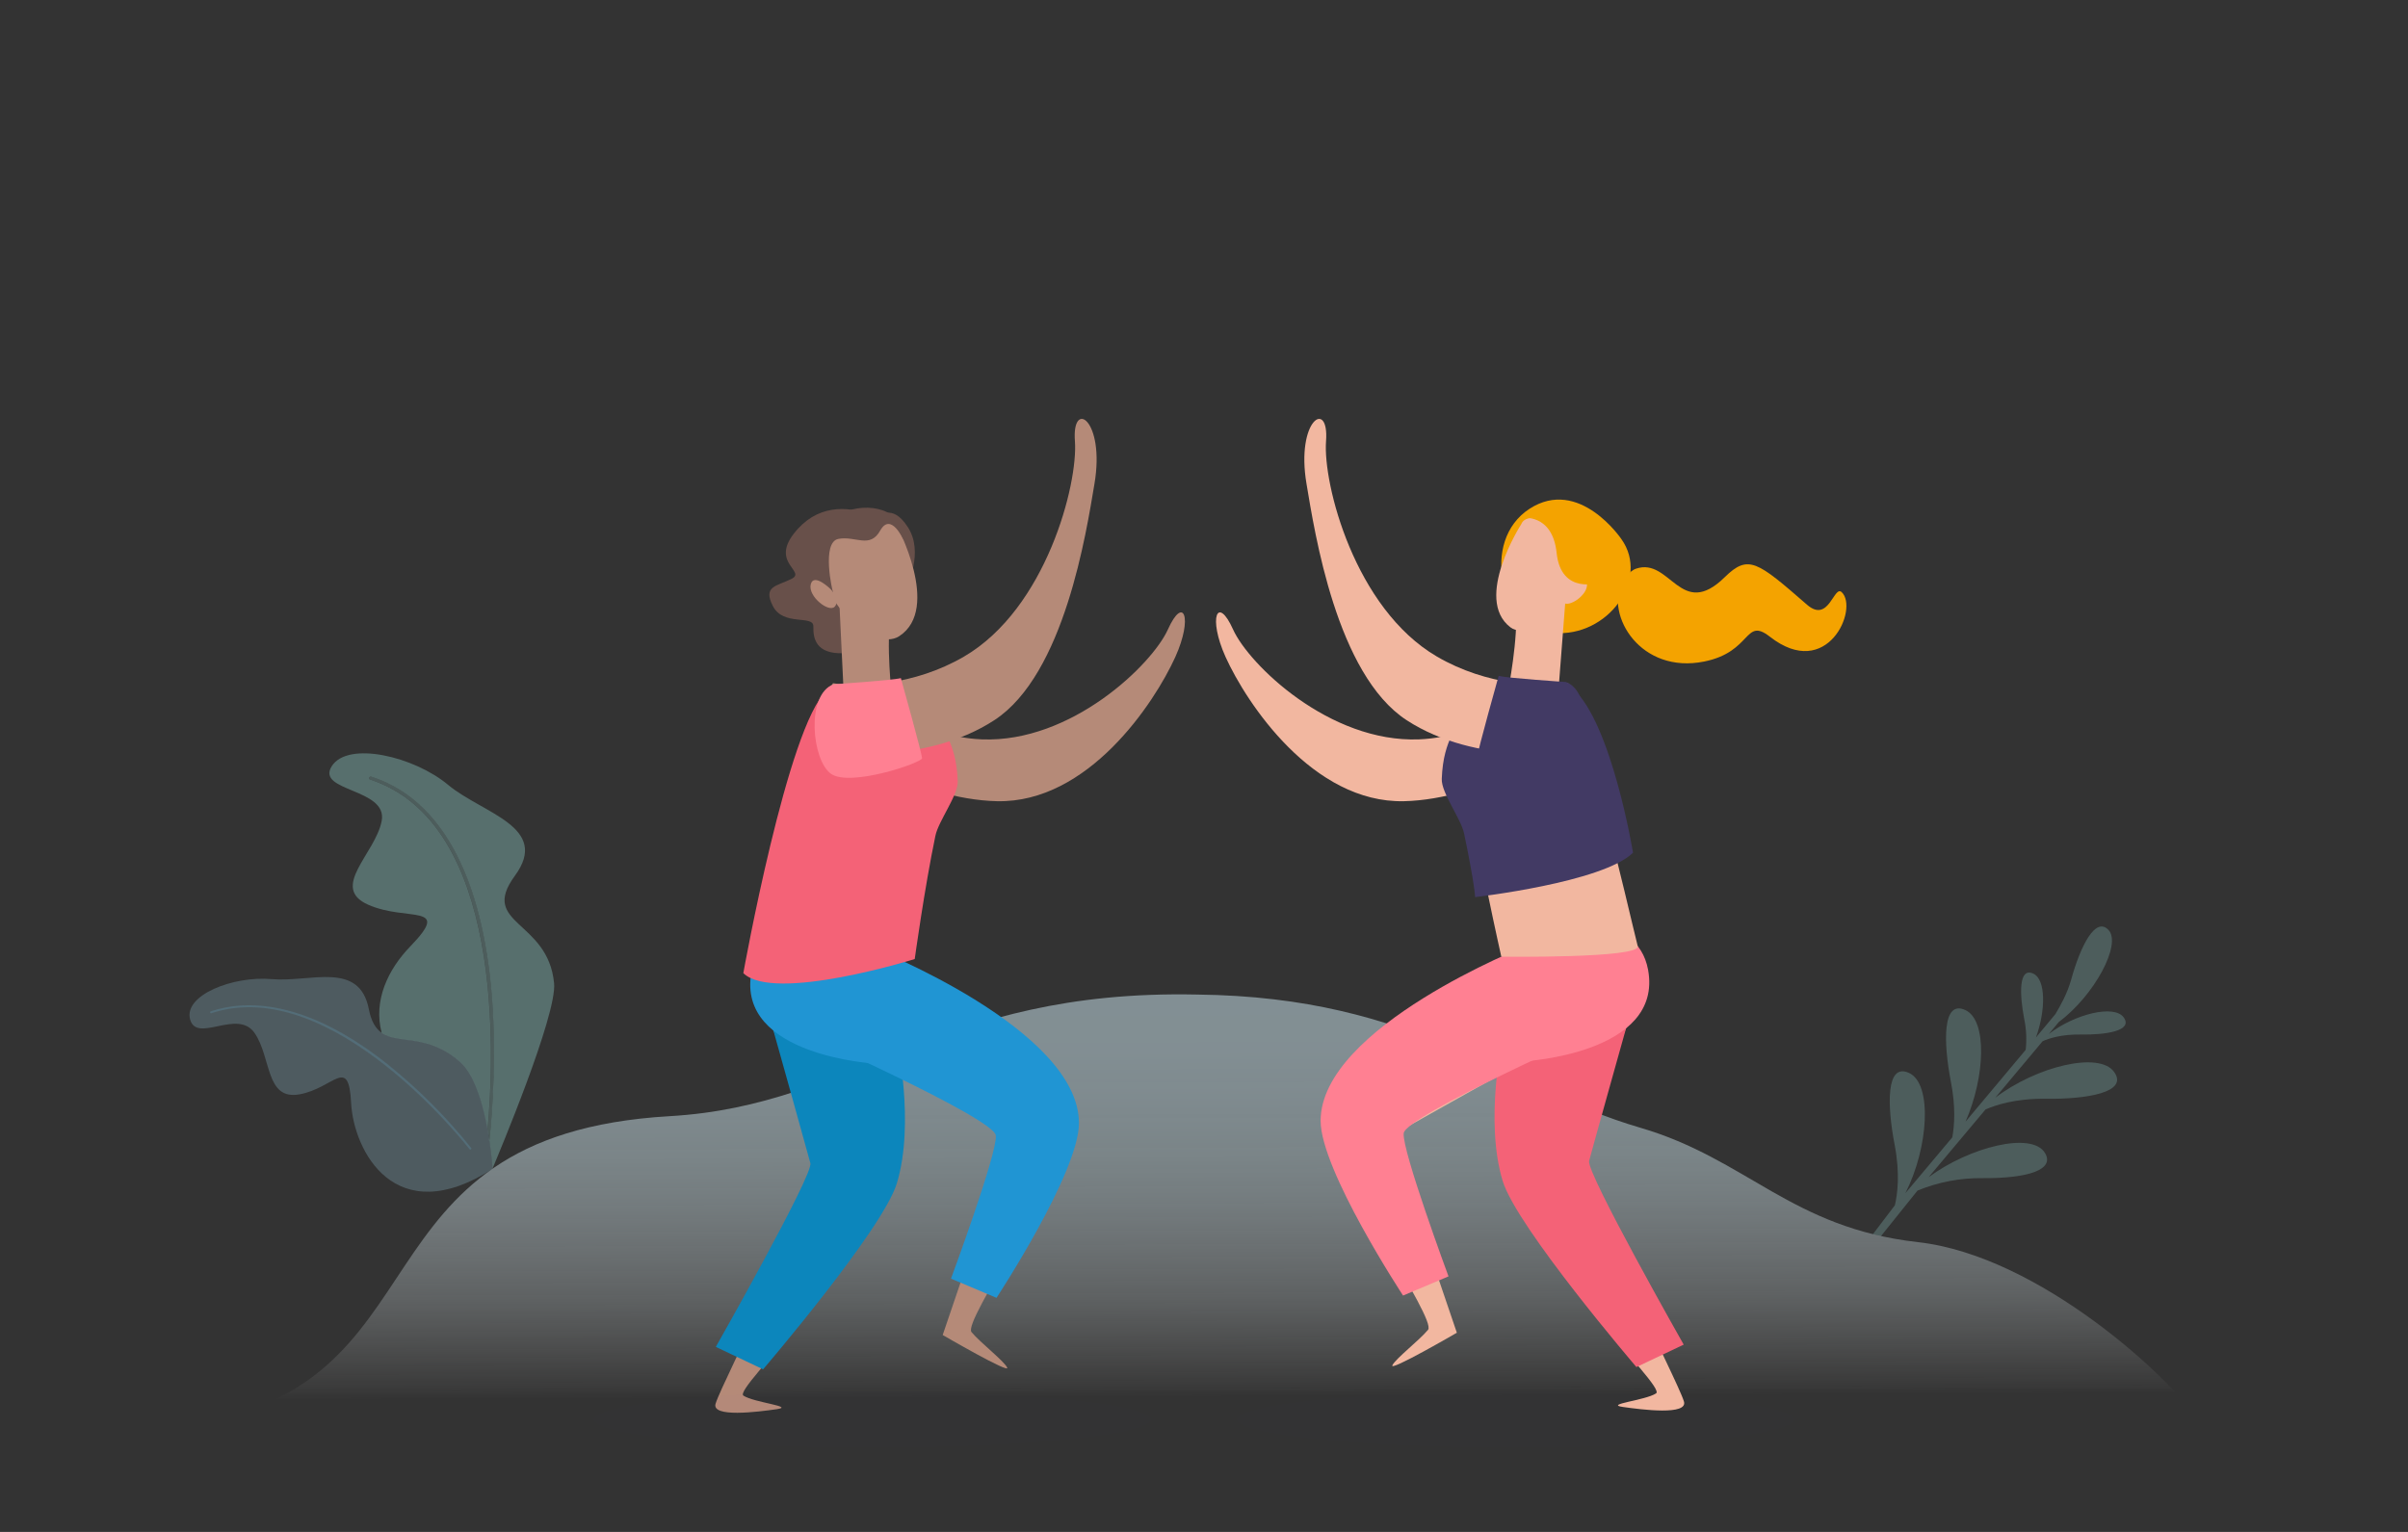 <?xml version="1.0" encoding="UTF-8"?>
<svg xmlns="http://www.w3.org/2000/svg" width="264" height="168" viewBox="0 0 264 168" fill="none">
  <rect x="0" y="0" width="264" height="168" fill="#333333" stroke="none"/>
  <path opacity="0.5" d="M131.227 109.069C155.438 109.327 164.946 119.325 179.856 123.682C191.524 127.095 196.408 134.675 210.273 136.222C223.585 137.715 238.178 151.204 241.457 156.295H19.906C49.684 152.633 37.635 124.476 73.439 122.406C93.891 121.223 102.612 108.469 131.227 109.069Z" fill="url(#paint0_linear_6469_39550)"></path>
  <path d="M95.54 74.595C96.2 76.167 100.606 80.808 107.645 81.084C117.481 81.471 126.323 72.854 128.039 69.037C129.755 65.219 130.812 67.724 128.855 72.05C126.547 77.136 119.294 88.078 109.306 87.865C100.672 87.681 90.624 81.54 90.624 81.54C90.624 81.54 90.634 77.015 95.54 74.595Z" fill="#B58A78"></path>
  <path d="M96.001 107.007C96.001 107.007 99.605 122.36 98.372 127.569C95.822 138.355 80.325 152.282 81.505 153.055C82.685 153.827 87.222 154.246 85.141 154.544C83.061 154.843 77.971 155.489 78.454 153.934C79.29 151.24 89.843 131.38 89.24 126.942C88.636 122.505 82.384 106.599 82.384 106.599C82.384 106.599 92.324 103.639 96.001 107.007Z" fill="#B58A78"></path>
  <path d="M96.649 106.082C96.649 106.082 118.283 114.372 117.313 123.167C116.633 129.333 105.52 144.898 106.51 146.085C107.501 147.273 110.026 149.203 110.419 149.974C110.811 150.745 103.352 146.405 103.352 146.405L110.996 123.929L83.226 109.468C83.226 109.468 88.875 106.953 96.649 106.082Z" fill="#B58A78"></path>
  <path d="M83.661 150.17L78.477 147.709C78.477 147.709 89.177 128.842 88.846 127.565C88.514 126.289 84.706 112.711 84.706 112.711L98.321 114.06C98.321 114.06 100.337 123.175 98.321 129.782C96.77 134.859 83.661 150.17 83.661 150.17Z" fill="#0C86BC"></path>
  <path d="M96.002 116.648C96.002 116.648 80.681 115.827 82.384 106.6C83.577 100.125 92.552 101.252 94.132 102.171C95.713 103.089 97.693 115.84 96.002 116.648Z" fill="#2095D3"></path>
  <path d="M104.262 140.226L109.252 142.329C109.252 142.329 118.29 128.578 118.29 123.167C118.29 112.877 95.802 104.006 95.802 104.006L87.446 113.039C87.446 113.039 108.958 122.599 109.176 124.524C109.387 126.376 104.262 140.226 104.262 140.226Z" fill="#2095D3"></path>
  <path d="M92.174 75.75C92.174 75.75 103.441 79.245 102.866 82.764C101.094 93.592 98.474 105.165 98.474 105.165C98.474 105.165 83.17 105.365 83.518 104.005C84.525 100.077 89.942 75.75 92.174 75.75Z" fill="#F2B7A0"></path>
  <path d="M94.406 75.75C94.406 75.75 98.14 78.172 99.767 78.057C101.394 77.942 101.161 74.367 101.161 74.367C101.161 74.367 103.863 75.645 103.337 78.341C102.958 80.285 104.831 80.966 105.002 85.668C105.06 87.208 102.894 90.016 102.554 91.65C101.349 97.433 100.286 105.175 100.286 105.175C100.286 105.175 84.838 109.995 81.494 106.72C81.494 106.72 86.37 79.537 90.638 75.75C91.778 74.733 94.406 75.75 94.406 75.75Z" fill="#F46277"></path>
  <path d="M99.421 64.23C99.421 64.23 101.32 60.561 99.529 57.805C97.739 55.049 96.51 56.811 95.408 56.414C92.819 55.477 89.513 55.308 87.019 58.537C84.525 61.765 88.411 62.664 86.785 63.481C85.16 64.298 83.596 64.256 84.743 66.482C85.89 68.708 89.209 67.401 89.174 68.694C89.139 69.987 89.426 71.731 92.436 71.637C95.725 71.532 101.222 69.32 99.421 64.23Z" fill="#68504A"></path>
  <path d="M92.512 76.304L97.787 76.386C97.787 76.386 97.086 70.525 97.701 67.416C98.128 65.254 91.829 62.066 91.829 62.066L92.512 76.304Z" fill="#B58A78"></path>
  <path d="M98.257 57.504C98.257 57.504 103.238 66.742 98.586 69.768C95.634 71.686 89.126 65.216 90.044 60.472C90.529 57.962 97.571 55.136 98.257 57.504Z" fill="#B58A78"></path>
  <path d="M99.032 59.172C99.032 59.172 97.668 56.101 96.5 58.188C95.365 60.207 93.806 58.744 91.92 59.098C90.034 59.452 91.249 64.84 91.338 64.973C91.427 65.106 88.333 62.438 88.272 60.379C88.211 58.32 89.921 57.354 92.482 56.201C95.044 55.047 99.089 55.712 99.032 59.172Z" fill="#68504A"></path>
  <path d="M91.096 64.64C91.096 64.64 89.21 62.758 88.885 64.085C88.561 65.412 90.893 67.24 91.523 66.522C92.153 65.803 91.096 64.64 91.096 64.64Z" fill="#B58A78"></path>
  <path d="M91.323 74.924C94.141 75.389 100.17 75.228 105.696 72.001C114.71 66.736 118.201 53.055 117.848 48.376C117.496 43.697 121.18 46.028 119.991 53.056C119.098 58.365 116.708 73.958 109.016 78.978C101.324 83.999 90.839 82.504 90.839 82.504C90.839 82.504 88.166 80.148 91.323 74.924Z" fill="#B58A78"></path>
  <path d="M91.383 75.041C91.383 75.041 97.8 74.618 98.765 74.367C98.765 74.367 101.089 82.652 101.089 83.15C101.089 83.647 93.193 86.35 91.099 84.856C89.006 83.361 88.327 76.18 91.383 75.041Z" fill="#FF8092"></path>
  <g opacity="0.15">
    <g opacity="0.15">
      <path opacity="0.15" d="M95.63 158.804C78.729 158.804 65.027 157.403 65.027 155.676C65.027 153.948 78.729 152.547 95.63 152.547C112.532 152.547 126.234 153.948 126.234 155.676C126.234 157.403 112.532 158.804 95.63 158.804Z" fill="#1386A0"></path>
    </g>
  </g>
  <g opacity="0.15">
    <g opacity="0.15">
      <path opacity="0.15" d="M166.169 158.804C149.267 158.804 135.566 157.403 135.566 155.676C135.566 153.948 149.267 152.547 166.169 152.547C183.071 152.547 196.772 153.948 196.772 155.676C196.772 157.403 183.071 158.804 166.169 158.804Z" fill="#1386A0"></path>
    </g>
  </g>
  <path d="M167.689 74.595C167.03 76.167 162.624 80.808 155.585 81.084C145.749 81.471 136.906 72.854 135.19 69.037C133.474 65.219 132.418 67.724 134.366 72.05C136.674 77.136 143.927 88.078 153.915 87.865C162.558 87.681 172.608 81.54 172.608 81.54C172.608 81.54 172.595 77.015 167.689 74.595Z" fill="#F2B7A0"></path>
  <path d="M167.068 106.76C167.068 106.76 163.464 122.113 164.696 127.322C167.247 138.106 182.744 152.033 181.564 152.808C180.384 153.582 175.847 153.999 177.928 154.298C180.008 154.596 185.098 155.243 184.615 153.687C183.78 150.993 173.226 131.132 173.83 126.694C174.433 122.256 180.685 106.35 180.685 106.35C180.685 106.35 170.739 103.391 167.068 106.76Z" fill="#F2B7A0"></path>
  <path d="M166.42 105.834C166.42 105.834 144.786 114.124 145.757 122.919C146.436 129.083 157.551 144.648 156.562 145.837C155.573 147.027 153.046 148.955 152.654 149.724C152.261 150.493 159.721 146.156 159.721 146.156L152.402 124.631L179.843 109.219C179.843 109.219 174.201 106.704 166.42 105.834Z" fill="#F2B7A0"></path>
  <path d="M177.76 59.121C177.76 59.121 173.144 52.273 167.694 55.794C162.245 59.314 164.505 68.918 170.373 69.411C176.242 69.903 180.917 63.537 177.76 59.121Z" fill="#F4A300"></path>
  <path d="M170.739 77.299L165.311 75.928C165.311 75.928 166.525 69.705 166.153 66.796C165.892 64.775 171.904 62.219 171.904 62.219L170.739 77.299Z" fill="#F2B7A0"></path>
  <path d="M166.771 57.504C166.771 57.504 161.514 65.675 165.592 68.793C168.177 70.772 174.164 63.188 174.136 60.823C174.108 58.459 167.574 55.368 166.771 57.504Z" fill="#F2B7A0"></path>
  <path d="M171.903 64.331C171.903 64.331 173.777 62.728 173.981 63.975C174.186 65.222 171.903 66.744 171.37 66.035C170.838 65.327 171.903 64.331 171.903 64.331Z" fill="#F2B7A0"></path>
  <path d="M166.868 56.804C166.868 56.804 170.201 56.259 170.66 60.632C171.154 65.343 175.402 63.875 175.402 63.875C175.402 63.875 178.094 55.795 166.868 56.804Z" fill="#F4A300"></path>
  <path d="M177.827 63.734C177.827 63.734 178.623 62.614 179.369 62.363C183.139 61.093 184.253 68.049 189.094 63.295C191.684 60.753 192.668 61.582 198.111 66.317C200.515 68.407 201.052 64.128 201.916 64.943C203.805 66.732 200.34 74.745 194.04 69.826C191.237 67.639 192.119 71.478 186.849 72.546C179.891 73.955 175.978 67.527 177.827 63.734Z" fill="#F4A300"></path>
  <path d="M179.408 149.921L184.592 147.46C184.592 147.46 173.892 128.593 174.222 127.316C174.552 126.04 178.363 112.447 178.363 112.447L164.748 113.796C164.748 113.796 162.732 122.913 164.748 129.518C166.299 134.604 179.408 149.921 179.408 149.921Z" fill="#F46277"></path>
  <path d="M167.067 116.393C167.067 116.393 182.388 115.573 180.685 106.346C179.492 99.872 170.518 100.998 168.937 101.916C167.356 102.835 165.376 115.594 167.067 116.393Z" fill="#FF8092"></path>
  <path d="M158.807 139.977L153.824 142.079C153.824 142.079 144.786 128.327 144.786 122.916C144.786 112.625 167.274 103.754 167.274 103.754L175.623 112.792C175.623 112.792 154.111 122.352 153.893 124.276C153.682 126.129 158.807 139.977 158.807 139.977Z" fill="#FF8092"></path>
  <path d="M170.895 75.504C170.895 75.504 159.628 78.998 160.203 82.516C161.976 93.344 164.595 104.917 164.595 104.917C164.595 104.917 179.899 105.117 179.551 103.757C178.549 99.833 173.127 75.504 170.895 75.504Z" fill="#F2B7A0"></path>
  <path d="M168.664 75.504C168.664 75.504 164.93 77.924 163.303 77.809C161.676 77.694 161.908 74.121 161.908 74.121C161.908 74.121 159.2 75.399 159.732 78.095C160.111 80.039 158.239 80.72 158.067 85.423C158.01 86.964 160.174 89.769 160.515 91.405C161.72 97.187 161.72 98.384 161.72 98.384C161.72 98.384 175.684 96.786 179.036 93.517C179.036 93.517 176.701 79.294 172.432 75.507C171.286 74.485 168.664 75.504 168.664 75.504Z" fill="#423A64"></path>
  <path d="M171.906 74.924C169.088 75.389 163.058 75.228 157.533 72.001C148.519 66.736 145.028 53.055 145.38 48.376C145.733 43.697 142.049 46.028 143.238 53.056C144.131 58.365 146.521 73.958 154.213 78.978C161.905 83.999 172.387 82.512 172.387 82.512C172.387 82.512 175.062 80.148 171.906 74.924Z" fill="#F2B7A0"></path>
  <path d="M171.686 74.795C171.686 74.795 165.269 74.371 164.305 74.121C164.305 74.121 161.98 82.405 161.98 82.903C161.98 83.402 169.876 86.103 171.97 84.61C174.064 83.117 174.743 75.934 171.686 74.795Z" fill="#423A64"></path>
  <g opacity="0.5">
    <path opacity="0.5" d="M205.335 135.351L206.22 135.558L210.226 130.564C212.498 129.631 214.937 129.167 217.395 129.202C222.37 129.235 225.307 128.267 224.196 126.439C222.756 124.062 215.934 125.783 211.447 129.097L217.682 121.67C218.779 121.191 220.964 120.451 224.305 120.499C228.718 120.553 233.414 119.818 231.774 117.546C230.134 115.273 223.265 116.947 218.751 120.384L223.942 114.187C224.617 113.88 226.006 113.418 228.128 113.452C230.907 113.498 233.874 113.039 232.834 111.582C231.794 110.125 227.437 111.211 224.617 113.4L225.708 112.087C229.639 109.155 232.61 103.556 231.176 102.001C229.742 100.445 228.085 103.761 227.068 107.447C226.621 109.026 225.871 110.323 225.339 111.221L223.207 113.782C224.285 110.829 224.312 107.431 222.93 106.778C221.31 106.017 221.401 109.008 221.921 111.728C222.155 112.848 222.211 113.997 222.086 115.134L215.492 123.009C217.645 118.087 217.889 111.894 215.481 110.776C212.932 109.58 213.056 114.318 213.885 118.632C214.428 121.401 214.274 123.457 214.039 124.731L208.895 130.854C211.442 125.836 211.871 118.871 209.312 117.675C206.754 116.479 206.888 121.217 207.717 125.53C208.333 128.741 208.023 131.007 207.743 132.182L205.335 135.351Z" fill="#9BDDD8"></path>
  </g>
  <g opacity="0.5">
    <path opacity="0.7" d="M41.847 90.027C41.163 93.621 36.092 97.339 40.381 99.224C44.67 101.109 49.593 99.017 44.98 103.793C42.541 106.31 40.904 109.731 41.848 113.281C43.709 114.554 46.922 113.317 50.462 116.479C52.07 117.919 52.971 121.179 53.46 123.893C54.215 115.494 55.189 90.224 40.543 85.477C40.525 85.469 40.508 85.456 40.495 85.44C40.483 85.424 40.473 85.406 40.468 85.386C40.463 85.367 40.462 85.346 40.466 85.326C40.469 85.306 40.477 85.287 40.488 85.271C40.507 85.231 40.538 85.2 40.578 85.182C40.618 85.164 40.663 85.161 40.704 85.174C49.988 88.171 52.961 99.283 53.823 108.075C54.513 115.253 53.971 122.086 53.658 125.054C53.895 126.647 53.987 127.881 54.002 128.144C54.497 126.957 61.091 111.325 60.748 107.829C60.088 100.875 52.506 101.419 56.444 96.051C60.382 90.683 52.932 89.223 49.156 86.096C45.409 82.951 38.138 81.227 36.369 84.03C34.6 86.834 42.529 86.434 41.847 90.027Z" fill="#9BDDD8"></path>
    <path opacity="0.5" d="M40.55 85.477C55.196 90.223 54.222 115.5 53.467 123.892C53.45 124.079 53.561 124.364 53.59 124.548C53.637 124.839 53.623 125.377 53.658 125.05C53.673 124.911 53.689 124.763 53.704 124.607C54.034 121.441 54.489 114.913 53.829 108.071C52.967 99.271 49.995 88.167 40.711 85.17C40.669 85.157 40.625 85.16 40.585 85.178C40.545 85.196 40.513 85.227 40.495 85.267C40.483 85.284 40.475 85.303 40.471 85.323C40.467 85.343 40.468 85.364 40.473 85.384C40.478 85.404 40.488 85.423 40.501 85.439C40.514 85.455 40.531 85.468 40.55 85.477Z" fill="#9BDDD8"></path>
  </g>
  <g opacity="0.5">
    <path opacity="0.5" d="M20.844 111.797C21.574 114.456 26.038 110.592 27.904 113.273C29.77 115.954 29.081 120.702 32.849 120.01C36.618 119.317 38.225 115.726 38.494 120.948C38.763 126.17 43.296 135.057 54.007 128.187C54.007 128.187 54.007 128.168 54.007 128.136C53.989 127.873 53.9 126.639 53.663 125.045C53.607 124.674 53.542 124.285 53.47 123.885C52.975 121.17 52.08 117.911 50.471 116.469C46.934 113.308 43.713 114.545 41.858 113.272C41.199 112.82 40.704 112.051 40.434 110.658C39.391 105.339 34.018 107.753 29.787 107.377C25.555 107.001 20.114 109.139 20.844 111.797Z" fill="#9ED5E8"></path>
    <path opacity="0.5" d="M51.556 126.073C51.53 126.071 51.505 126.059 51.487 126.041C51.338 125.855 36.486 106.721 23.185 111.111C23.171 111.117 23.156 111.12 23.141 111.119C23.126 111.119 23.111 111.116 23.097 111.11C23.084 111.103 23.071 111.095 23.061 111.083C23.051 111.072 23.044 111.059 23.039 111.045C23.034 111.031 23.033 111.016 23.034 111.001C23.035 110.986 23.04 110.971 23.047 110.958C23.055 110.945 23.065 110.934 23.077 110.925C23.089 110.916 23.102 110.909 23.117 110.906C26.999 109.616 33.524 109.593 42.506 116.722C45.883 119.436 48.951 122.51 51.655 125.89C51.665 125.9 51.672 125.912 51.677 125.925C51.682 125.939 51.684 125.953 51.682 125.967C51.681 125.981 51.676 125.995 51.669 126.007C51.662 126.019 51.652 126.029 51.64 126.037C51.614 126.068 51.592 126.082 51.556 126.073Z" fill="#7FC9EA"></path>
  </g>
  <defs>
    <linearGradient id="paint0_linear_6469_39550" x1="130.517" y1="108.626" x2="130.67" y2="153.137" gradientUnits="userSpaceOnUse">
      <stop stop-color="#D1EBF4"></stop>
      <stop offset="0.15" stop-color="#D2EBF4" stop-opacity="0.99"></stop>
      <stop offset="0.28" stop-color="#D4ECF5" stop-opacity="0.94"></stop>
      <stop offset="0.41" stop-color="#D7EEF5" stop-opacity="0.87"></stop>
      <stop offset="0.52" stop-color="#DCF0F7" stop-opacity="0.77"></stop>
      <stop offset="0.64" stop-color="#E2F2F8" stop-opacity="0.63"></stop>
      <stop offset="0.76" stop-color="#E9F6FA" stop-opacity="0.47"></stop>
      <stop offset="0.87" stop-color="#F2FAFC" stop-opacity="0.27"></stop>
      <stop offset="0.98" stop-color="#FCFEFE" stop-opacity="0.06"></stop>
      <stop offset="1" stop-color="white" stop-opacity="0"></stop>
    </linearGradient>
  </defs>
</svg>
